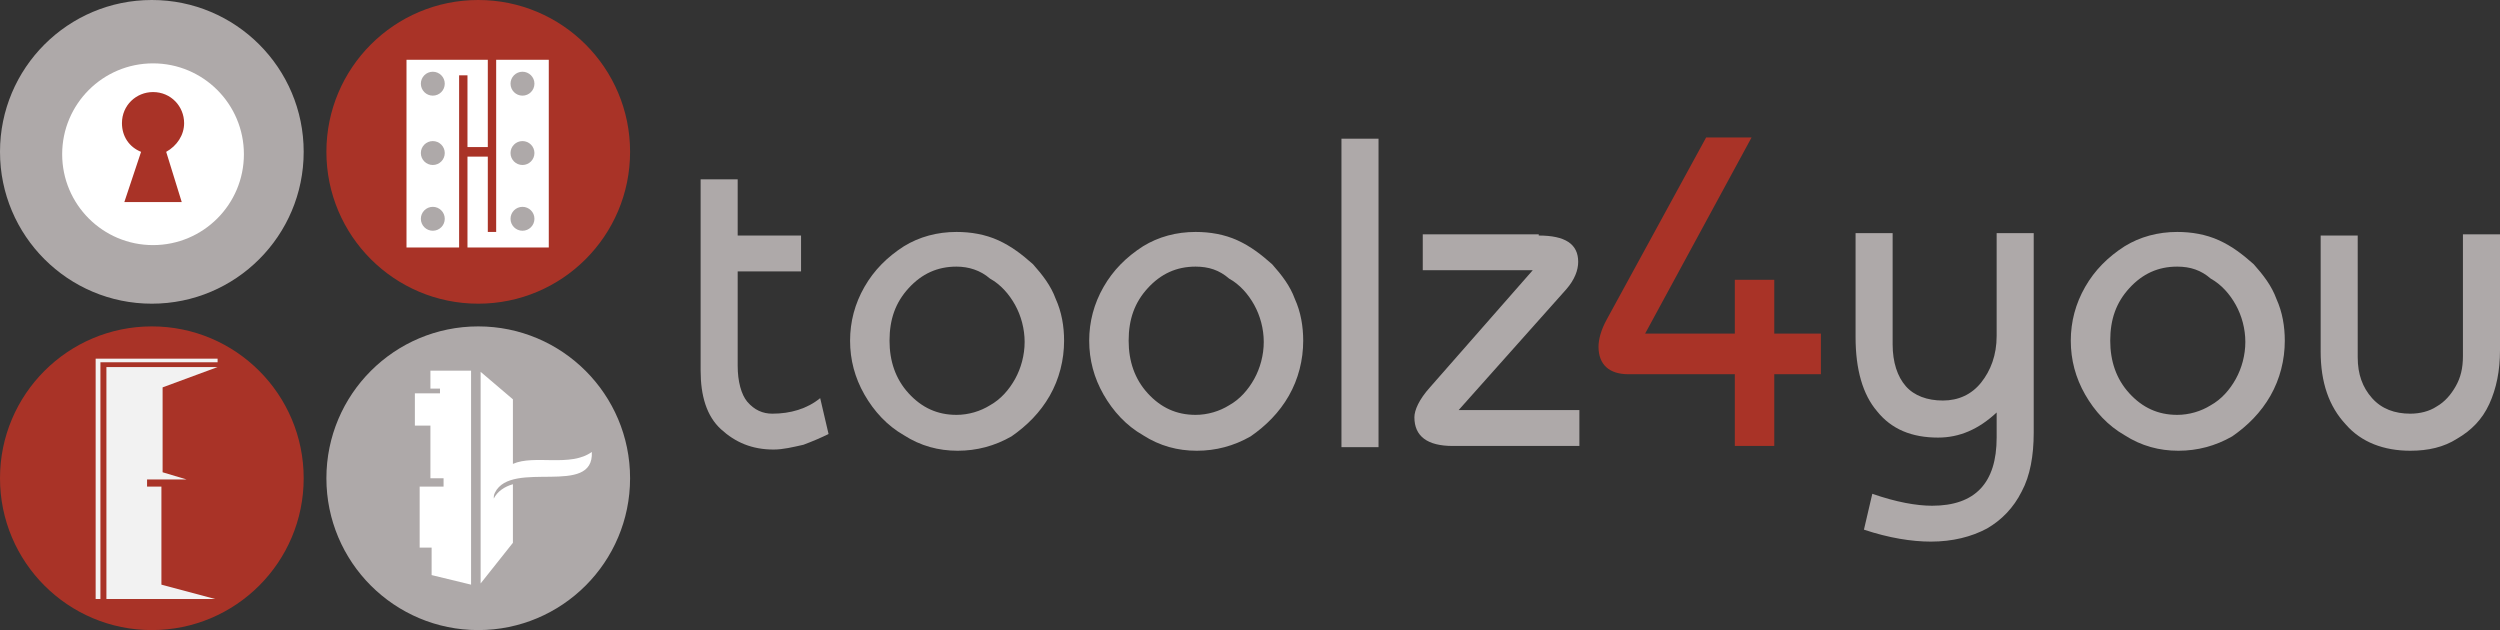 <?xml version="1.0" encoding="utf-8"?>
<!-- Generator: Adobe Illustrator 21.1.0, SVG Export Plug-In . SVG Version: 6.00 Build 0)  -->
<svg version="1.1" id="Ebene_1" xmlns="http://www.w3.org/2000/svg" xmlns:xlink="http://www.w3.org/1999/xlink" x="0px" y="0px"
	 width="209.1px" height="52.7px" viewBox="0 0 209.1 52.7" style="enable-background:new 0 0 209.1 52.7;" xml:space="preserve">
<rect x="0" y="0" width="209.1" height="52.7" fill="#333333" stroke="none"/>
<style type="text/css">
	.st0{fill:#AEA9A9;}
	.st1{fill:#A93327;}
	.st2{fill:#FFFFFF;}
	.st3{fill:#F2F2F2;}
</style>
<g>
	<g>
		<path class="st0" d="M58.6,15h3.1v4.7h5.3v3h-5.3v7.9c0,1.3,0.3,2.4,0.8,3c0.6,0.7,1.3,1,2.1,1c1.5,0,2.9-0.4,4-1.3l0.7,3
			c-0.6,0.3-1.3,0.6-2.1,0.9c-0.9,0.2-1.7,0.4-2.5,0.4c-1.8,0-3.2-0.6-4.4-1.7c-1.2-1.1-1.7-2.8-1.7-4.9V15z"/>
		<path class="st0" d="M80,19.4c1.2,0,2.4,0.2,3.5,0.7c1.1,0.5,2,1.2,2.9,2c0.8,0.9,1.5,1.8,1.9,2.9c0.5,1.1,0.7,2.3,0.7,3.5
			c0,1.6-0.4,3.2-1.2,4.6c-0.8,1.4-1.9,2.5-3.2,3.4c-1.4,0.8-2.9,1.2-4.5,1.2c-1.6,0-3.1-0.4-4.5-1.3c-1.4-0.8-2.5-2-3.3-3.4
			c-0.8-1.4-1.2-2.9-1.2-4.5c0-1.6,0.4-3.1,1.2-4.5c0.8-1.4,1.9-2.5,3.3-3.4C76.9,19.8,78.4,19.4,80,19.4z M80,22.3
			c-1.6,0-2.9,0.6-4,1.8c-1.1,1.2-1.6,2.6-1.6,4.4c0,1.7,0.5,3.2,1.6,4.4c1.1,1.2,2.4,1.8,4,1.8c1,0,2-0.3,2.8-0.8
			c0.9-0.5,1.6-1.3,2.1-2.2c0.5-0.9,0.8-2,0.8-3.1c0-1.1-0.3-2.2-0.8-3.1c-0.5-0.9-1.2-1.7-2.1-2.2C82,22.6,81,22.3,80,22.3z"/>
		<path class="st0" d="M100,19.4c1.2,0,2.4,0.2,3.5,0.7c1.1,0.5,2,1.2,2.9,2c0.8,0.9,1.5,1.8,1.9,2.9c0.5,1.1,0.7,2.3,0.7,3.5
			c0,1.6-0.4,3.2-1.2,4.6c-0.8,1.4-1.9,2.5-3.2,3.4c-1.4,0.8-2.9,1.2-4.5,1.2c-1.6,0-3.1-0.4-4.5-1.3c-1.4-0.8-2.5-2-3.3-3.4
			c-0.8-1.4-1.2-2.9-1.2-4.5c0-1.6,0.4-3.1,1.2-4.5c0.8-1.4,1.9-2.5,3.3-3.4C96.9,19.8,98.4,19.4,100,19.4z M100,22.3
			c-1.6,0-2.9,0.6-4,1.8c-1.1,1.2-1.6,2.6-1.6,4.4c0,1.7,0.5,3.2,1.6,4.4c1.1,1.2,2.4,1.8,4,1.8c1,0,2-0.3,2.8-0.8
			c0.9-0.5,1.6-1.3,2.1-2.2c0.5-0.9,0.8-2,0.8-3.1c0-1.1-0.3-2.2-0.8-3.1c-0.5-0.9-1.2-1.7-2.1-2.2C102,22.6,101.1,22.3,100,22.3z"
			/>
		<path class="st0" d="M112.2,37.4V11.6h3.1v25.8H112.2z"/>
		<path class="st0" d="M128.7,19.7c2.2,0,3.3,0.7,3.3,2.2c0,0.7-0.3,1.5-1,2.3L122,34.3h10.1v3h-10.6c-2.1,0-3.2-0.8-3.2-2.4
			c0-0.6,0.4-1.5,1.3-2.5l8.6-9.8h-9.2v-3H128.7z"/>
		<path class="st1" d="M145.1,37.3v-6h-8.9c-1.6,0-2.5-0.8-2.5-2.3c0-0.6,0.2-1.4,0.7-2.3l8.3-15.2h3.8l-8.9,16.4h7.5v-4.5h3.3v4.5
			h3.9v3.4h-3.9v6H145.1z"/>
		<path class="st0" d="M161.6,42.3c3.6,0,5.4-1.9,5.4-5.7v-2.1c-1.5,1.4-3.1,2.1-4.9,2.1c-2.2,0-3.9-0.7-5.1-2.2
			c-1.2-1.4-1.8-3.5-1.8-6.2v-8.7h3.1v9.3c0,1.5,0.4,2.7,1.1,3.5c0.7,0.8,1.8,1.2,3.1,1.2c1.3,0,2.4-0.5,3.2-1.5
			c0.8-1,1.3-2.3,1.3-3.9v-8.6h3.1v16.7c0,1.9-0.3,3.6-1,4.9c-0.7,1.4-1.7,2.4-2.9,3.1c-1.3,0.7-2.9,1.1-4.7,1.1
			c-1.6,0-3.5-0.3-5.6-1l0.7-3C158.6,42,160.3,42.3,161.6,42.3z"/>
		<path class="st0" d="M182.1,19.4c1.2,0,2.4,0.2,3.5,0.7c1.1,0.5,2,1.2,2.9,2c0.8,0.9,1.5,1.8,1.9,2.9c0.5,1.1,0.7,2.3,0.7,3.5
			c0,1.6-0.4,3.2-1.2,4.6c-0.8,1.4-1.9,2.5-3.2,3.4c-1.4,0.8-2.9,1.2-4.5,1.2c-1.6,0-3.1-0.4-4.5-1.3c-1.4-0.8-2.5-2-3.3-3.4
			c-0.8-1.4-1.2-2.9-1.2-4.5c0-1.6,0.4-3.1,1.2-4.5c0.8-1.4,1.9-2.5,3.3-3.4C179,19.8,180.5,19.4,182.1,19.4z M182.1,22.3
			c-1.6,0-2.9,0.6-4,1.8c-1.1,1.2-1.6,2.6-1.6,4.4c0,1.7,0.5,3.2,1.6,4.4c1.1,1.2,2.4,1.8,4,1.8c1,0,2-0.3,2.8-0.8
			c0.9-0.5,1.6-1.3,2.1-2.2c0.5-0.9,0.8-2,0.8-3.1c0-1.1-0.3-2.2-0.8-3.1c-0.5-0.9-1.2-1.7-2.1-2.2
			C184.1,22.6,183.2,22.3,182.1,22.3z"/>
		<path class="st0" d="M209.1,19.6v9.7c0,1.7-0.3,3.2-0.9,4.5c-0.6,1.3-1.5,2.2-2.7,2.9c-1.1,0.7-2.4,1-3.9,1
			c-2.2,0-4.1-0.7-5.4-2.2c-1.4-1.5-2.1-3.5-2.1-6.1v-9.7h3.1v10.2c0,1.4,0.4,2.5,1.2,3.4c0.8,0.9,1.9,1.3,3.2,1.3
			c0.8,0,1.6-0.2,2.2-0.6c0.7-0.4,1.2-1,1.6-1.7c0.4-0.7,0.6-1.5,0.6-2.5V19.6H209.1z"/>
	</g>
	<circle class="st0" cx="12.7" cy="12.7" r="12.7"/>
	<circle class="st2" cx="12.8" cy="12.9" r="7.6"/>
	<path class="st1" d="M15.4,10.3c0-1.4-1.1-2.6-2.6-2.6c-1.4,0-2.6,1.1-2.6,2.6c0,1.1,0.6,2,1.6,2.4l-1.4,4.2h4.8l-1.3-4.2
		C14.8,12.2,15.4,11.3,15.4,10.3z"/>
	<circle class="st1" cx="40" cy="12.7" r="12.7"/>
	<polygon class="st2" points="38.4,5 35.4,5 34,5 34,20.7 38.4,20.7 38.4,6.3 39.1,6.3 39.1,12.3 40.8,12.3 40.8,6.3 40.8,5.7 
		40.8,5 	"/>
	<polygon class="st2" points="41.5,20.7 44.5,20.7 45.9,20.7 45.9,5 41.5,5 41.5,19.4 40.8,19.4 40.8,13.1 39.1,13.1 39.1,19.4 
		39.1,20 39.1,20.7 	"/>
	<circle class="st0" cx="36.2" cy="7" r="1"/>
	<circle class="st0" cx="36.2" cy="12.8" r="1"/>
	<circle class="st0" cx="36.2" cy="18.3" r="1"/>
	<circle class="st0" cx="43.7" cy="7" r="1"/>
	<circle class="st0" cx="43.7" cy="12.8" r="1"/>
	<circle class="st0" cx="43.7" cy="18.3" r="1"/>
	<circle class="st1" cx="12.7" cy="40" r="12.7"/>
	<path class="st3" d="M18.2,30.7H8.9l0,19.4h9.1l-4.5-1.2v-8.2h-1.2v-0.6h3.3l-2-0.6v-7.1L18.2,30.7z M8.4,30H8.1H8v20.1h0.4V30.3
		h9.8V30H8.4z"/>
	<circle class="st0" cx="40" cy="40" r="12.7"/>
	<path class="st2" d="M36,32.5h0.8v0.4h-2.1v2.7H36V40h1.1v0.7h-2v5.1h1v2.3l3.3,0.8V31H36V32.5z M49.5,37.8c-1.8,1.3-4.8,0.2-6.6,1
		v-5.4l-2.7-2.3v17.7l2.7-3.4v-4.9c-0.7,0.2-1.3,0.6-1.6,1.2c0-0.2,0-0.3,0.1-0.5C42.8,38.4,49.7,41.6,49.5,37.8z"/>
</g>
</svg>
